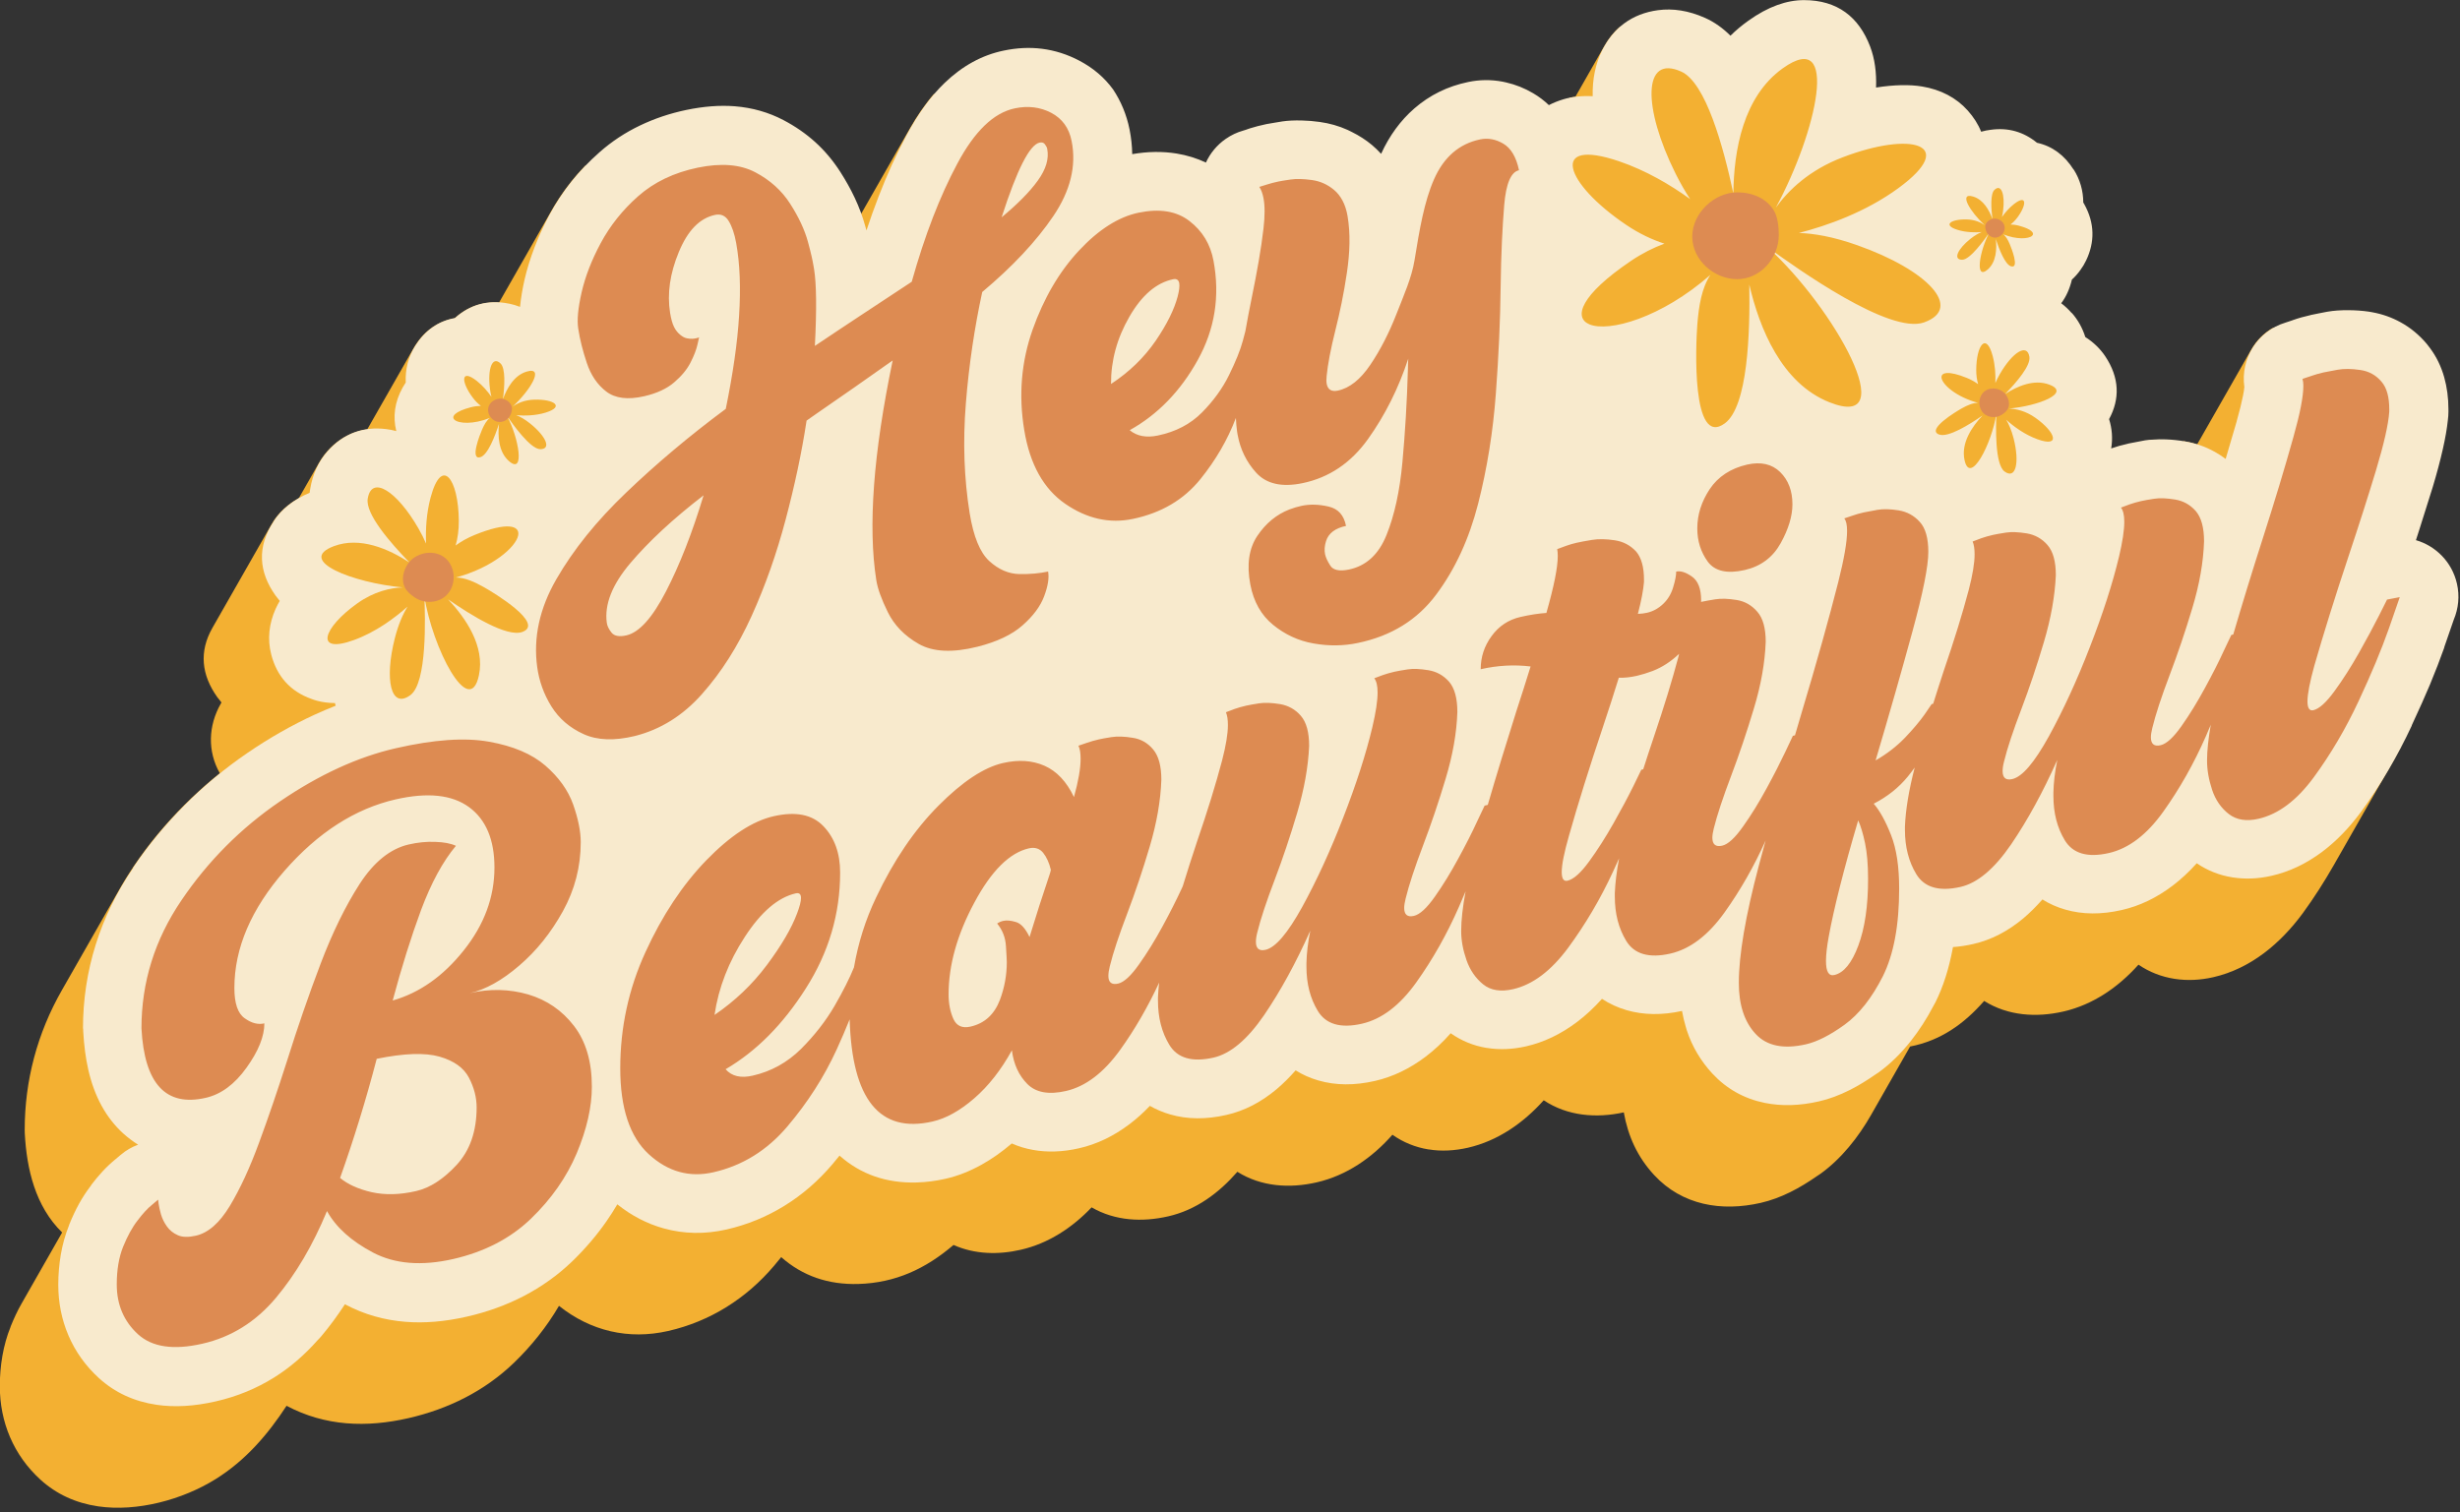 <?xml version="1.0" encoding="UTF-8"?><svg xmlns="http://www.w3.org/2000/svg" xmlns:xlink="http://www.w3.org/1999/xlink" height="246.1" preserveAspectRatio="xMidYMid meet" version="1.0" viewBox="-0.0 0.0 400.3 246.1" width="400.3" zoomAndPan="magnify"><rect x="-0.0" y="0.0" width="400.3" height="246.1" fill="#333333" stroke="none"/><g id="change1_1"><path clip-rule="evenodd" d="M255.38,15.9c0.33-0.07,0.65-0.12,0.98-0.16l4.7-8.24 c0.71-1.24,1.57-2.31,2.57-3.18c0.68,1.36,2.1,2.47,4.24,2.74l0.58,0.07l12.73,2.2c4.3,1.82,5.32-2.77,8.8-2.95l6.56,0.08l1.33,3.95 c1.23,2.01,1.58,2.56,3.48,4.02c2.04,1.56,0.96,3.58,7.45,5.15l4.71,1.17c3.1,0.52,6.36,2.22,8.92,3.98l8.32,5.58l3.22,3.18 c2.47,3.22,1.29,1.49,1.69,5.45l0.11,1.21c-1.72,0.67-2.84,2.38-2.84,4.63c0,5-0.37,8.28,2.68,12.55l2.64,3.72 c0.25,2.46,1.56,3.13,0.72,6.41c-0.51,1.97-1.15,6.08,0.13,7.97c1.7,2.51,5.21,2.43,7.73,1.34c4.64-1.99,3.72-0.83,5.6-1.52 c1.56-0.57,2.58-1.94,2.89-3.44c0.77,0.13,1.52,0.31,2.21,0.52l8.8-15.42c0.84-1.48,2.08-2.73,3.61-3.59 c0.39,0.8,1.04,1.57,2.01,2.22c2.66,1.79,10.72,2.64,13.98,3.03l7.55,1.33c-1.48,9.53-2.66,15.98-3.02,24.55l-0.13-0.04 c-1.15-0.31-6.08-1.14-7.38-0.8c-2.96,0.76-4.47,4.01-2.45,7.45l10.75,18.5c-1.32,3.76-0.74,0.7-1.69,4.72 c-0.28,1.18-2.15,5.22,1.08,7.36c-0.47,0.9-0.96,1.8-1.47,2.69l-9.41,16.49c-1.54,2.69-3.21,5.32-5.04,7.82 c-3.63,4.93-8.49,9.03-14.57,10.42c-4.21,0.96-8.56,0.42-12.17-2.04c-3.27,3.65-7.37,6.51-12.2,7.62c-4.4,1.01-9.03,0.72-12.91-1.72 c-3.27,3.74-7.08,6.46-12.05,7.42l-6.36,11.15c-2.06,3.61-4.81,7.09-8.19,9.54c-0.21,0.15-0.42,0.29-0.63,0.42 c-2.77,1.93-5.81,3.58-9.13,4.34c-6.36,1.45-12.77,0.41-17.35-4.54c-2.72-2.95-4.24-6.32-4.93-10.19 c-4.47,0.98-9.16,0.61-13.03-1.97c-3.32,3.7-7.46,6.61-12.36,7.73c-2.08,0.47-4.3,0.62-6.4,0.26l0,0.01 c-2.14-0.35-4.1-1.15-5.86-2.39c-3.28,3.72-7.43,6.63-12.32,7.75c-4.4,1.01-9.03,0.72-12.91-1.72c-3.01,3.45-6.7,6.21-11.24,7.25 c-4.24,0.97-8.67,0.75-12.48-1.46c-3.15,3.31-7.02,5.87-11.52,6.9c-3.65,0.84-7.49,0.76-10.95-0.78c-4.54,3.88-9.45,6.17-15.47,6.35 c-4.92,0.14-9.11-1.31-12.57-4.37c-0.38,0.48-0.77,0.95-1.17,1.42c-4.51,5.32-10.39,9.04-17.21,10.6 c-6.44,1.47-12.64,0.02-17.78-4.09c-1.99,3.41-4.5,6.54-7.34,9.28c-4.79,4.61-10.7,7.52-17.15,9c-6.84,1.56-13.55,1.33-19.84-2.01 c-3.08,4.72-6.7,8.91-11.54,11.93c-5.36,3.35-12.78,5.36-19.1,4.44c-3.68-0.54-6.82-1.99-9.42-4.36c-4.35-3.97-6.6-9.34-6.6-15.21 c0-3.25,0.53-6.65,1.76-9.67l-0.01-0.01c0.52-1.28,1.1-2.56,1.79-3.76l6.6-11.57c-4.36-4.27-5.77-10.29-6.08-16.18l-0.01-0.49H4.02 c0-8.08,2.05-15.77,6.05-22.77l9.41-16.49c4.07-7.15,9.87-13.66,16.29-18.82c-2.03-3.58-1.88-7.75,0.15-11.31l0.12-0.21 c-0.24-0.28-0.47-0.57-0.68-0.86c-2.57-3.61-3.01-7.41-0.78-11.31l9.41-16.49c0.17-0.29,0.35-0.58,0.52-0.87 c0.97-1.46,2.33-2.72,4.12-3.73l3.26-5.71c1.66-2.9,4.52-5.04,7.87-5.48l7.51-13.16c1.47-2.58,3.74-4.39,6.69-4.91 c2.06-1.85,4.49-2.75,7.24-2.56l8.55-14.98c1.54-2.69,3.39-5.16,5.56-7.38c0.53,3.69,5.83,5.8,8.32,1.96l8.91-5.4 c0.64-0.18,6.73-0.05,7.69,0.54l6.37,4.75c2.48,2.03,3.33,1,5.53,3.42c2.08,2.29,5.14,1.73,6.78-0.09c0.44,0.92,0.83,1.85,1.17,2.81 c2.66-4.66,5.32-9.32,7.98-13.98c1.15-2.01,2.46-3.94,3.96-5.67c0.73,2.17,2.86,3.79,5.74,2.74l12.52-4.03l4.57,2.42 c0.5,1.37,1.64,2.34,2.58,4.71l4.37,7.65c1.14,1.14,3.24,1.51,5.4,1.61c-0.52,3.23,2.35,5.39,5.56,5.03 c6.44-0.73,8.29-2.01,13.21-5.73l9.6-5.67c1.77,1.7,2.85,2.24,4.3,4.39c2.63,3.89,6.91,4.4,9.98,0.76l8.62-10.61l7.18,2.37 c1.98,0.59,5.34,1.96,7.94,0.2C255.4,19.78,255.97,17.68,255.38,15.9L255.38,15.9z" fill="#F3B032" fill-rule="evenodd"/></g><g id="change2_1"><path clip-rule="evenodd" d="M183.81,21.09c0.26,1.33,0.41,2.66,0.43,4 c2.53-0.44,4.94-0.47,7.22-0.1c1.7,0.28,3.29,0.77,4.77,1.47c0.69-1.5,1.77-2.84,3.22-3.85c0.89-0.62,1.85-1.07,2.84-1.35 c2.23-0.68-0.74,0.21,1.06-0.35l0.05-0.02c0.31-0.1,0.72-0.22,1.26-0.36c0.42-0.11,0.89-0.22,1.42-0.33 c0.25-0.05,0.7-0.13,1.28-0.22l1.33-0.22c0.9-0.13,1.95-0.18,3.12-0.15c0.98,0.02,1.96,0.1,2.94,0.24c1.59,0.22,3.11,0.65,4.55,1.3 c0.24,0.11,0.47,0.22,0.69,0.34c1.21,0.6,2.3,1.31,3.26,2.11c0.52,0.44,1.02,0.92,1.49,1.44c1.36-2.97,3.16-5.43,5.41-7.39 c2.5-2.17,5.42-3.61,8.76-4.3c1.85-0.39,3.71-0.41,5.58-0.06c0.2,0.04,0.4,0.08,0.6,0.13c1.53,0.35,2.99,0.93,4.38,1.75 c0.94,0.55,1.8,1.2,2.57,1.94c0.73-0.38,1.53-0.7,2.4-0.96c1.35-0.4,2.93-0.58,4.73-0.49c-0.06-2.76,0.45-5.28,1.53-7.44 c1.85-3.7,4.86-5.98,9.08-6.56c2.43-0.33,5.01,0.06,7.69,1.26c1.52,0.68,2.89,1.67,4.12,2.89c0.88-0.87,1.85-1.68,2.9-2.43 c3.23-2.32,6.26-3.36,9.06-3.36c5.43,0,8.93,2.73,10.77,7.56c0.75,1.97,1.05,4.23,0.96,6.67c2.9-0.46,5.48-0.51,7.5-0.17 c3.01,0.5,5.54,1.81,7.42,3.91c0.96,1.08,1.7,2.23,2.18,3.45c0.26-0.07,0.52-0.14,0.78-0.19c0.25-0.05,0.5-0.09,0.75-0.12 c2.88-0.41,5.4,0.34,7.56,2.11c2.51,0.55,4.49,2.05,5.95,4.36l0.02-0.01c1.04,1.64,1.55,3.46,1.56,5.37l0.16,0.27 c1.71,3.07,1.74,6.19,0.29,9.19c-0.26,0.54-0.56,1.04-0.9,1.5c-0.42,0.59-0.88,1.12-1.4,1.59c-0.35,1.47-0.92,2.77-1.74,3.85 c0.6,0.45,1.18,0.99,1.72,1.61l0.02-0.02c0.97,1.11,1.71,2.41,2.18,3.91c1.35,0.86,2.42,1.91,3.23,3.11 c2.35,3.52,2.42,6.96,0.64,10.25c0.49,1.56,0.61,3.17,0.34,4.77l0.2-0.06c0.42-0.14,0.79-0.26,1.1-0.35 c0.32-0.09,0.81-0.21,1.44-0.36l0-0.01c0.16-0.04,0.62-0.12,1.35-0.26c1.41-0.25,0.98-0.21,1.45-0.28c0.42-0.07,0.84-0.1,1.26-0.11 c0.7-0.06,1.41-0.07,2.13-0.04c1.04,0.04,2.05,0.15,3.05,0.32c1.75,0.29,3.39,0.87,4.92,1.73c0.6,0.34,1.18,0.71,1.73,1.13 c0.82-2.74,1.42-4.78,1.8-6.13l0.01-0.03l-0.01,0c0.47-1.65,0.81-3.04,1.03-4.17c0.12-0.6,0.19-1.06,0.21-1.38 c-0.65-4.59,2.12-9.1,6.7-10.48l1.12-0.37l0-0.01c0.58-0.2,1.07-0.36,1.48-0.47c0.33-0.09,0.83-0.22,1.48-0.37l0-0.01 c0.32-0.07,0.77-0.16,1.33-0.27c1.52-0.29,1.2-0.24,1.46-0.28c0.97-0.17,2.11-0.25,3.4-0.24c1.18,0.01,2.28,0.09,3.29,0.24 c0.18,0.03,0.35,0.06,0.52,0.09c1.67,0.3,3.21,0.85,4.63,1.63c1.64,0.9,3.06,2.08,4.28,3.53c0.18,0.21,0.34,0.43,0.5,0.65 c1.06,1.41,1.83,3,2.33,4.76c0.46,1.64,0.69,3.38,0.69,5.21V67c0,0.48-0.04,0.96-0.1,1.42c-0.14,1.32-0.4,2.86-0.8,4.62 c-0.44,1.97-1,4.05-1.66,6.25c-0.34,1.12-1.08,3.45-2.16,6.86l-0.57,1.77c3.23,0.94,5.87,3.56,6.67,7.07 c0.47,2.04,0.24,4.07-0.51,5.86l-1.57,4.54l0.02,0.01c-0.66,1.87-1.44,3.88-2.33,6.03c-0.75,1.79-1.74,4.01-2.97,6.65l0.02,0.01 c-1.14,2.45-2.42,4.88-3.84,7.3c-1.43,2.43-2.91,4.68-4.42,6.74c-1.93,2.62-4.03,4.79-6.31,6.5c-2.6,1.95-5.35,3.26-8.26,3.92 c-2.18,0.5-4.3,0.58-6.34,0.26c-2.15-0.34-4.09-1.11-5.83-2.3c-1.24,1.39-2.56,2.61-3.94,3.66c-2.6,1.97-5.35,3.29-8.26,3.95 c-3.32,0.76-6.39,0.74-9.19-0.07c-1.36-0.39-2.6-0.94-3.72-1.65c-1.01,1.15-2.04,2.17-3.09,3.06c-2.54,2.13-5.26,3.53-8.15,4.19 c-1.13,0.26-2.24,0.43-3.32,0.5l-0.03,0.18c-0.62,3.33-1.55,6.26-2.81,8.79c-0.11,0.21-0.22,0.42-0.34,0.62 c-1.08,2.07-2.3,3.95-3.65,5.67c-1.63,2.06-3.36,3.76-5.22,5.11c-0.21,0.15-0.42,0.29-0.63,0.42c-1.41,0.98-2.75,1.79-4.03,2.44 c-1.74,0.88-3.44,1.52-5.1,1.89c-3.16,0.72-6.1,0.8-8.84,0.24c-3.36-0.69-6.2-2.29-8.51-4.78c-1.89-2.05-3.28-4.39-4.15-7.03 c-0.06-0.19-0.12-0.39-0.17-0.58c-0.25-0.83-0.45-1.69-0.61-2.57c-3.24,0.71-6.24,0.67-8.99-0.12c-1.48-0.43-2.83-1.05-4.03-1.85 c-1.31,1.46-2.68,2.73-4.12,3.81c-2.6,1.95-5.34,3.26-8.23,3.92c-2.21,0.5-4.33,0.59-6.37,0.26l-0.04-0.01l0,0.01 c-2.14-0.35-4.1-1.15-5.86-2.39c-1.28,1.45-2.63,2.71-4.06,3.8c-2.6,1.97-5.35,3.29-8.26,3.96c-3.32,0.76-6.39,0.74-9.19-0.07 c-1.36-0.39-2.6-0.94-3.72-1.65c-1.01,1.15-2.04,2.17-3.09,3.06c-2.54,2.13-5.25,3.53-8.15,4.19c-3.32,0.76-6.39,0.74-9.19-0.08 c-1.18-0.34-2.28-0.81-3.29-1.39c-1.05,1.1-2.14,2.09-3.28,2.95c-2.59,1.97-5.34,3.29-8.24,3.95c-2.65,0.61-5.15,0.69-7.49,0.27 c-1.23-0.22-2.38-0.57-3.46-1.05c-1.61,1.37-3.24,2.52-4.89,3.44c-1.95,1.09-3.9,1.85-5.86,2.3c-1.57,0.36-3.14,0.56-4.71,0.61 c-4.92,0.14-9.11-1.31-12.57-4.37c-0.38,0.48-0.77,0.95-1.17,1.42c-2.29,2.69-4.87,4.94-7.77,6.73c-2.93,1.81-6.07,3.1-9.44,3.87 c-3.52,0.8-6.93,0.74-10.24-0.18c-2.7-0.75-5.21-2.05-7.54-3.91c-0.55,0.94-1.15,1.87-1.78,2.78c-1.62,2.32-3.48,4.49-5.56,6.5 c-2.33,2.24-4.97,4.13-7.91,5.66c-2.82,1.46-5.9,2.58-9.24,3.34c-3.55,0.81-6.89,1.09-9.99,0.84c-3.47-0.28-6.69-1.2-9.64-2.75 l-0.2-0.11c-1.22,1.87-2.49,3.59-3.82,5.17c-0.19,0.23-0.39,0.45-0.6,0.65c-2.17,2.46-4.54,4.5-7.12,6.11 c-2.88,1.8-6.03,3.09-9.43,3.87c-3.52,0.81-6.74,1-9.66,0.57c-3.68-0.54-6.82-1.99-9.42-4.36c-2.17-1.99-3.82-4.3-4.95-6.94 c-1.1-2.58-1.65-5.34-1.65-8.27c0-1.62,0.14-3.25,0.41-4.87c0.28-1.64,0.72-3.23,1.34-4.77l0.01-0.03l-0.01-0.01 c0.51-1.27,1.05-2.42,1.61-3.44c0.57-1.04,1.24-2.06,2-3.05l-0.02-0.01c0.6-0.8,1.22-1.53,1.83-2.2c0.71-0.77,1.43-1.44,2.14-2.02 l0.84-0.71c0.87-0.74,1.83-1.29,2.84-1.66c-0.83-0.52-1.63-1.12-2.39-1.8c-2.81-2.55-4.72-6.02-5.72-10.42 c-0.42-1.85-0.69-3.91-0.82-6.19l-0.01-0.49h-0.03c0-4.69,0.69-9.25,2.08-13.69c1.35-4.31,3.38-8.48,6.1-12.48l-0.03-0.02 c2.47-3.66,5.28-7.06,8.42-10.21c3.13-3.14,6.53-5.96,10.2-8.47c3.58-2.45,7.22-4.51,10.9-6.21c1.16-0.53,2.31-1.02,3.45-1.47 l-0.12-0.43c-1.06-0.01-2.04-0.14-2.92-0.38c-0.3-0.08-0.58-0.17-0.86-0.28c-3.51-1.23-5.68-3.73-6.59-7.26 c-0.64-2.47-0.37-4.99,0.72-7.43c0.19-0.41,0.41-0.84,0.67-1.28c-0.24-0.28-0.47-0.57-0.68-0.86c-2.76-3.87-3.06-7.96-0.27-12.14 l0.02-0.03l-0.02-0.01c1.26-1.89,3.16-3.44,5.81-4.56c0.02-0.2,0.05-0.41,0.09-0.61c0.41-2.47,1.38-4.51,2.81-6.13 c2.59-2.94,5.85-4.09,9.59-3.62c0.54,0.07,1.08,0.17,1.61,0.32c-0.58-2.35-0.27-4.76,1.06-7.13c0.15-0.27,0.31-0.53,0.48-0.78 c-0.1-2.14,0.41-4.17,1.56-5.99c1.56-2.46,3.71-4.02,6.44-4.5c2.44-2.19,5.37-3.04,8.77-2.35l0.04,0.01l0-0.01 c0.61,0.13,1.21,0.3,1.79,0.53c0.14-1.44,0.39-2.95,0.75-4.5c0.39-1.68,0.93-3.43,1.63-5.25c0.68-1.76,1.48-3.5,2.39-5.2 c1.03-1.91,2.22-3.72,3.59-5.44c1.32-1.66,2.85-3.26,4.61-4.81c1.95-1.72,4.14-3.17,6.57-4.33c2.34-1.12,4.84-1.96,7.51-2.52 c2.83-0.59,5.46-0.79,7.89-0.6c2.86,0.23,5.49,0.98,7.9,2.24c1.93,1.01,3.66,2.21,5.18,3.58c1.54,1.39,2.91,3.02,4.1,4.87 c0.9,1.41,1.69,2.82,2.35,4.23c0.71,1.51,1.28,3.05,1.71,4.61l0.19,0.68c0.63-1.9,1.29-3.76,1.99-5.56 c1.37-3.55,2.87-6.84,4.49-9.86c1.9-3.55,3.97-6.41,6.24-8.59c2.88-2.77,6.08-4.53,9.61-5.26c2.15-0.45,4.22-0.55,6.21-0.3 c2.08,0.26,4.12,0.9,6.08,1.93c2.27,1.19,4.1,2.75,5.52,4.7C182.39,16.46,183.32,18.64,183.81,21.09L183.81,21.09z" fill="#F8EACD" fill-rule="evenodd"/></g><g id="change1_2"><path clip-rule="evenodd" d="M313.11,52.47c-5.58,2.03-20.67-8.75-25.51-12.26 c10.91,9.9,22.1,30.04,10.1,25.27c-7.82-3.1-11.41-12.09-13.05-19.17c0.14,7.93-0.25,19.81-3.96,22.58 c-5.5,4.1-4.74-12.87-4.5-16.01c0.24-3.14,0.74-6.06,2.14-8.15c-8.03,7.04-16.56,9.38-19.7,8.06c-2.61-1.1-1.49-4.74,6.76-10.32 c1.86-1.26,3.7-2.17,5.45-2.81c-2-0.65-4.12-1.63-6.28-3.1c-9.91-6.7-12.61-14.21-1.1-10.31c4.38,1.49,8.35,3.83,11.57,6.16 c-0.79-1.19-1.58-2.57-2.38-4.16c-5.37-10.8-5.34-19.42,0.92-16.6c3.99,1.79,6.85,12.16,8.49,19.85c0.07-7.06,1.61-15.77,8.02-20.37 c9.35-6.71,5.61,10.24-1.11,22.67c2.04-2.83,5.43-6.12,10.89-8.2c11.17-4.27,18.87-2.18,9.07,5.01c-5.33,3.91-11.6,6.12-16.21,7.31 c2.42,0.08,5.55,0.59,9.49,1.99C313.58,43.92,319.56,50.13,313.11,52.47z M333.46,62.6c-2.48-0.93-5.21,0.26-7.2,1.55 c1.85-1.89,4.21-4.63,3.97-6.08c-0.38-2.28-2.8-0.68-4.82,2.84c-0.3,0.52-0.53,1-0.72,1.44c0.05-1.34-0.03-2.88-0.43-4.39 c-1.05-3.95-2.65-1.79-2.68,2.23c-0.01,0.88,0.11,1.66,0.31,2.34h0c-0.51-0.37-1.1-0.71-1.8-1c-3.1-1.27-4.33-0.9-4.15,0.03 c0.22,1.12,2.46,3.07,5.93,4.01c-0.84,0-1.76,0.4-2.68,0.92c-0.92,0.52-5.81,3.47-3.64,4.24c1.47,0.52,4.86-1.58,7.05-3.1 c-1.68,1.78-3.52,4.46-2.93,7.23c0.9,4.25,4.45-2.64,5.19-7.54c-0.08,2.01-0.28,8.24,1.32,9.42c1.86,1.37,2.48-1.46,1.48-5.39 c-0.35-1.36-0.79-2.34-1.21-3.03c1.19,1.07,2.98,2.41,5.07,3.17c3.84,1.4,2.99-1.14-0.29-3.47c-1.6-1.14-3.15-1.47-4.32-1.52 C331.65,66.08,337.09,63.96,333.46,62.6z M78.76,95.58C77.18,94.69,75.62,94,74.17,94c5.94-1.6,9.78-4.94,10.15-6.86 c0.31-1.6-1.79-2.23-7.1-0.06c-1.2,0.49-2.22,1.08-3.08,1.71c0.33-1.16,0.53-2.5,0.52-4c-0.05-6.89-2.78-10.58-4.59-3.82 c-0.69,2.58-0.83,5.22-0.74,7.51c-0.32-0.76-0.73-1.58-1.24-2.47c-3.46-6.02-7.6-8.76-8.25-4.86c-0.42,2.48,3.64,7.16,6.8,10.41 c-3.4-2.22-8.07-4.26-12.32-2.66c-6.2,2.34,3.11,5.96,11.22,6.71c-2.01,0.08-4.67,0.65-7.4,2.6c-5.61,3.99-7.07,8.35-0.5,5.95 c3.58-1.31,6.63-3.61,8.68-5.43c-0.73,1.18-1.49,2.85-2.08,5.18c-1.71,6.73-0.64,11.58,2.54,9.23c2.75-2.03,2.41-12.7,2.27-16.13 c1.26,8.39,7.34,20.18,8.88,12.91c1.01-4.74-2.15-9.33-5.02-12.37c3.75,2.6,9.57,6.21,12.08,5.31 C88.71,101.52,80.34,96.47,78.76,95.58z M318.57,37.42c1.4,0.43,2.86,0.43,3.91,0.35c-0.5,0.19-1.11,0.53-1.84,1.1 c-2.08,1.66-2.88,3.39-1.36,3.41c1.31,0.02,3.67-3.33,4.43-4.41c-1.56,2.86-2.43,7.87-0.27,6c1.41-1.21,1.5-3.35,1.33-4.95 c0.55,1.66,1.49,4.11,2.46,4.42c1.45,0.46,0.05-3.03-0.22-3.66c-0.28-0.64-0.59-1.21-1.04-1.54c2.19,0.88,4.13,0.75,4.69,0.25 c0.47-0.42-0.03-1.1-2.16-1.66c-0.48-0.13-0.93-0.18-1.34-0.19h0c0.37-0.28,0.74-0.64,1.09-1.1c1.58-2.12,1.6-3.88-0.52-2.23 c-0.81,0.63-1.46,1.4-1.97,2.12c0.08-0.31,0.14-0.65,0.19-1.04c0.34-2.64-0.3-4.44-1.4-3.39c-0.7,0.66-0.55,3.03-0.33,4.76 c-0.53-1.47-1.48-3.17-3.15-3.67c-2.44-0.72-0.43,2.54,1.88,4.65c-0.63-0.44-1.58-0.88-2.87-0.92 C317.46,35.64,316.01,36.64,318.57,37.42z M86.92,65.05c-1.58,0.05-2.74,0.59-3.51,1.13c2.83-2.58,5.29-6.58,2.3-5.7 c-2.05,0.61-3.22,2.7-3.87,4.5c0.27-2.11,0.46-5.02-0.4-5.83c-1.35-1.28-2.13,0.92-1.71,4.16c0.06,0.48,0.14,0.9,0.24,1.28 c-0.62-0.88-1.42-1.84-2.41-2.61c-2.6-2.02-2.57,0.14-0.64,2.73c0.42,0.57,0.88,1.01,1.33,1.35l0,0c-0.5,0.01-1.05,0.08-1.64,0.23 c-2.61,0.69-3.22,1.52-2.65,2.04c0.69,0.62,3.07,0.78,5.76-0.31c-0.54,0.41-0.93,1.11-1.27,1.89c-0.34,0.78-2.05,5.05-0.27,4.5 c1.2-0.38,2.35-3.38,3.02-5.42c-0.21,1.96-0.09,4.58,1.63,6.07c2.64,2.29,1.58-3.86-0.33-7.36c0.92,1.33,3.82,5.43,5.43,5.41 c1.86-0.02,0.88-2.14-1.67-4.18c-0.88-0.71-1.64-1.12-2.25-1.35c1.29,0.1,3.09,0.1,4.8-0.43C91.94,66.17,90.15,64.95,86.92,65.05z" fill="#F3B032" fill-rule="evenodd"/></g><g id="change3_1"><path clip-rule="evenodd" d="M166.67,70.01c0.92,5.61,3.18,9.59,6.68,12 c3.52,2.42,7.2,3.25,11,2.45c4.6-0.96,8.27-3.11,10.99-6.48c2.49-3.09,4.42-6.4,5.77-9.95c0.03,0.79,0.1,1.54,0.2,2.26 c0.02,0.16,0.05,0.31,0.08,0.47c0.43,2.37,1.43,4.42,2.99,6.15c1.68,1.87,4.22,2.43,7.58,1.73c4.31-0.9,7.86-3.28,10.65-7.18 c2.77-3.88,4.96-8.25,6.55-13.09c-0.04,0.6-0.05,1.19-0.06,1.75c-0.15,5.36-0.46,10.37-0.89,15.08c-0.43,4.72-1.3,8.67-2.58,11.85 c-1.27,3.19-3.33,5.07-6.13,5.65c-1.53,0.32-2.55,0.11-3.03-0.64c-0.48-0.74-0.75-1.37-0.85-1.85c-0.14-0.67-0.08-1.38,0.16-2.14 c0.4-1.27,1.48-2.1,3.25-2.47c-0.35-1.76-1.28-2.79-2.84-3.15c-1.54-0.36-3.02-0.41-4.38-0.12c-0.65,0.14-1.32,0.33-1.99,0.59 c-2.11,0.82-3.85,2.26-5.22,4.3c-1.37,2.05-1.76,4.69-1.14,7.93c0.54,2.81,1.78,4.99,3.7,6.55c1.92,1.57,4.11,2.6,6.57,3.03 c2.51,0.45,4.92,0.41,7.24-0.08c5.44-1.13,9.68-3.77,12.74-7.88c3.08-4.12,5.35-9.06,6.82-14.79c1.47-5.76,2.42-11.71,2.88-17.9 c0.46-6.18,0.72-11.96,0.78-17.37c0.07-5.37,0.29-9.83,0.58-13.32c0.29-3.51,1.11-5.41,2.41-5.68c-0.45-2.16-1.32-3.6-2.56-4.33 c-1.23-0.72-2.49-0.96-3.77-0.69h0c-3.42,0.72-5.92,2.89-7.51,6.52c-1.59,3.63-2.33,8.05-3.17,13.19c-0.45,2.78-1.73,5.64-2.94,8.73 c-1.21,3.1-2.63,5.86-4.24,8.24c-1.61,2.39-3.38,3.81-5.31,4.21c-1.01,0.21-1.61-0.17-1.79-1.08c-0.07-0.36-0.07-0.82-0.01-1.34 c0.19-1.87,0.65-4.35,1.42-7.41c0.74-2.92,1.38-6.03,1.87-9.34c0.49-3.28,0.6-6.4,0.1-9.3c-0.33-1.92-1.13-3.31-2.19-4.2 c-1.05-0.88-2.27-1.43-3.63-1.61c-1.37-0.19-2.52-0.22-3.43-0.08c-0.9,0.13-1.59,0.24-2.01,0.33c-0.65,0.13-1.24,0.3-1.77,0.46 c-0.45,0.14-0.88,0.28-1.32,0.41c0.3,0.44,0.52,1.03,0.67,1.78c0.25,1.26,0.25,2.92,0.01,5c-0.38,3.31-1.05,7.06-1.92,11.31 c-0.38,1.82-0.71,3.62-1.03,5.41c-0.14,0.52-0.27,1.04-0.41,1.55c-0.43,1.6-1.2,3.45-2.25,5.59c-1.05,2.14-2.52,4.18-4.39,6.07 c-1.88,1.9-4.27,3.15-7.2,3.76c-1.87,0.39-3.41,0.1-4.57-0.87c4.57-2.55,8.24-6.33,11.05-11.38c2.81-5.04,3.66-10.43,2.59-16.19 c-0.5-2.7-1.81-4.85-3.91-6.47c-2.1-1.63-4.86-2.07-8.29-1.36c-3.25,0.68-6.49,2.73-9.69,6.16c-3.23,3.46-5.73,7.76-7.55,12.88 C166.2,58.85,165.72,64.29,166.67,70.01z M183.78,51.55c2-3.48,4.38-5.53,7.12-6.1c0.56-0.12,0.89,0.11,0.99,0.65 c0.08,0.48-0.01,1.21-0.25,2.14c-0.55,2.1-1.74,4.53-3.59,7.24c-1.88,2.73-4.28,5.06-7.26,7.02 C180.77,58.68,181.77,55.03,183.78,51.55z M114.23,112.97c3.13-3.52,5.82-7.74,8.08-12.72c2.23-4.92,4.07-10.16,5.53-15.67 c1.46-5.51,2.62-10.89,3.41-16.12c0.48-0.34,0.99-0.7,1.5-1.05c4.18-2.88,8.34-5.78,12.51-8.74c-1.57,7.57-2.59,14.34-3.03,20.31 c-0.44,5.96-0.32,11.11,0.36,15.42c0.21,1.38,0.84,3.13,1.88,5.24c1.04,2.11,2.7,3.84,5.03,5.17c2.32,1.32,5.53,1.46,9.54,0.46 c3.19-0.8,5.64-1.97,7.35-3.48c1.72-1.52,2.9-3.09,3.51-4.72c0.62-1.65,0.84-2.98,0.65-4.04c-1.36,0.29-2.95,0.44-4.68,0.41 c-1.75-0.04-3.38-0.74-4.89-2.12c-1.51-1.38-2.57-3.98-3.19-7.77c-0.91-5.63-1.13-11.63-0.62-17.94c0.51-6.32,1.42-12.34,2.66-18.08 c4.92-4.13,8.79-8.25,11.57-12.36c2.78-4.11,3.78-8.19,2.98-12.21l0,0c-0.42-2.14-1.53-3.65-3.32-4.6 c-1.78-0.93-3.77-1.18-5.91-0.73c-3.46,0.72-6.55,3.72-9.36,8.98c-2.84,5.3-5.32,11.72-7.43,19.25c-2.66,1.76-5.41,3.57-8.28,5.46 c-2.44,1.6-4.92,3.27-7.48,4.98c0.31-6.01,0.25-10.16-0.13-12.48c-0.03-0.16-0.06-0.34-0.09-0.52c-0.14-0.88-0.43-2.19-0.91-3.94 c-0.55-2.02-1.54-4.09-2.9-6.21c-1.36-2.13-3.27-3.85-5.67-5.11c-2.45-1.29-5.57-1.54-9.37-0.75c-3.88,0.81-7.1,2.36-9.68,4.64 c-2.57,2.27-4.58,4.82-6.09,7.62c-1.51,2.81-2.53,5.48-3.12,8.05c-0.59,2.57-0.76,4.53-0.55,5.87c0.27,1.8,0.75,3.67,1.4,5.61 c0.66,1.96,1.68,3.5,3.14,4.63c1.45,1.13,3.53,1.4,6.21,0.78c2.05-0.47,3.67-1.23,4.86-2.25c1.2-1.03,2.09-2.1,2.67-3.24 c0.57-1.12,0.94-2.09,1.12-2.9c0.09-0.4,0.19-0.8,0.27-1.2c-0.08,0.04-0.15,0.06-0.21,0.09c-0.09,0.02-0.19,0.05-0.29,0.07 c-0.15,0.03-0.34,0.07-0.53,0.08c-0.28,0.02-0.61,0-0.98-0.08c-0.38-0.08-0.73-0.29-1.08-0.58c-0.35-0.29-0.71-0.7-0.99-1.27 c-0.28-0.56-0.48-1.32-0.64-2.28c-0.5-3.12-0.03-6.42,1.42-9.91c1.44-3.48,3.37-5.51,5.92-6.05c0.92-0.19,1.66,0.13,2.18,0.98 c0.53,0.85,0.96,2.07,1.24,3.64c0.6,3.34,0.75,7.26,0.47,11.73c-0.27,4.5-1.01,9.56-2.17,15.23c-5.96,4.42-11.33,8.96-16.16,13.58 c-4.87,4.65-8.64,9.34-11.4,14.13c-2.74,4.75-3.79,9.53-3.12,14.35c0.31,2.23,1.06,4.36,2.3,6.36c1.26,2.02,3.01,3.5,5.25,4.52 c2.22,1.01,5,1.11,8.32,0.31C107.47,118.75,111.12,116.48,114.23,112.97z M169.17,23.21L169.17,23.21c0.39-0.08,0.66,0.01,0.85,0.26 c0.21,0.27,0.35,0.53,0.39,0.78c0.3,1.58-0.19,3.29-1.54,5.15c-1.34,1.86-3.32,3.84-5.88,5.97 C165.49,27.59,167.55,23.55,169.17,23.21z M99.52,102.98c-0.45-0.56-0.71-1.09-0.78-1.61c-0.41-2.99,0.89-6.24,3.84-9.72 c2.97-3.5,6.91-7.18,11.91-11.03c-1.86,6.18-3.92,11.39-6.12,15.65c-2.22,4.29-4.34,6.65-6.41,7.14h0 C100.81,103.68,99.98,103.54,99.52,102.98z M289.67,76.83c1.34,1.32,2,3.07,2,5.25c0,1.9-0.63,4.02-1.91,6.33 c-1.28,2.31-3.23,3.77-5.85,4.37c-2.85,0.65-4.85,0.2-6.01-1.35c-1.14-1.57-1.71-3.38-1.71-5.42c0-2.24,0.68-4.37,2.03-6.41 c1.36-2.02,3.39-3.36,6.08-3.98C286.54,75.12,288.33,75.53,289.67,76.83z M388.43,97.59L388.43,97.59l-1.31,2.61 c-0.88,1.74-1.96,3.75-3.25,6.04c-1.29,2.28-2.62,4.37-3.97,6.22c-1.36,1.87-2.51,2.92-3.47,3.14c-0.63,0.14-0.95-0.35-0.95-1.44 c0-1.2,0.38-3.15,1.12-5.82c1.48-5.15,3.33-11.09,5.56-17.79c1.68-5.04,3.17-9.7,4.47-13.99c1.29-4.3,2.02-7.48,2.16-9.55v-0.41 c0-2-0.42-3.5-1.26-4.47c-0.89-1.06-2.05-1.71-3.47-1.91c-1.42-0.21-2.63-0.22-3.65-0.04c-1.03,0.18-1.8,0.33-2.31,0.44 c-0.72,0.17-1.37,0.35-1.94,0.55l-1.49,0.5c0.09,0.3,0.14,0.69,0.14,1.12c0,1.75-0.54,4.53-1.62,8.35 c-1.36,4.87-3.05,10.48-5.1,16.87c-1.67,5.2-3.23,10.29-4.69,15.27l-0.31,0.07v0l-1.23,2.59c-0.8,1.76-1.83,3.78-3.07,6.05 c-1.23,2.27-2.5,4.34-3.8,6.18c-1.31,1.86-2.45,2.91-3.42,3.13c-1.05,0.24-1.57-0.21-1.57-1.3c0-0.39,0.08-0.91,0.23-1.51 c0.54-2.2,1.48-5.07,2.83-8.63c1.29-3.4,2.53-7.04,3.68-10.88c1.16-3.84,1.8-7.47,1.91-10.87c0-2.24-0.45-3.87-1.34-4.92 c-0.91-1.03-2.03-1.66-3.37-1.88c-1.34-0.22-2.46-0.28-3.4-0.13c-0.92,0.14-1.63,0.27-2.13,0.38c-0.69,0.16-1.32,0.34-1.89,0.54 l-1.39,0.52c0.35,0.45,0.54,1.21,0.54,2.29c0,1.4-0.29,3.3-0.86,5.71c-1.05,4.38-2.63,9.29-4.74,14.7 c-2.09,5.41-4.33,10.26-6.67,14.53c-2.36,4.27-4.33,6.59-5.96,6.96c-1.05,0.24-1.57-0.21-1.57-1.3c0-0.39,0.06-0.9,0.22-1.51 c0.54-2.2,1.49-5.07,2.85-8.63c1.29-3.4,2.51-7.03,3.65-10.87c1.14-3.84,1.79-7.47,1.94-10.88c0-2.24-0.45-3.87-1.36-4.91 c-0.89-1.03-2.02-1.66-3.36-1.89c-1.34-0.22-2.48-0.27-3.4-0.13c-0.94,0.15-1.65,0.27-2.13,0.38c-0.69,0.16-1.33,0.34-1.89,0.54 l-1.4,0.53c0.22,0.52,0.32,1.21,0.32,2.08c0,1.44-0.32,3.36-0.95,5.79c-1.02,3.85-2.37,8.23-4.07,13.18 c-0.6,1.81-1.16,3.58-1.72,5.36l-0.25,0.06l-1.13,1.66c-0.79,1.12-1.85,2.38-3.2,3.8c-1.36,1.41-2.96,2.65-4.79,3.7 c2.26-7.61,4.25-14.59,5.98-20.93c1.74-6.36,2.6-10.69,2.6-13c0-2.24-0.46-3.89-1.4-4.9c-0.92-1.02-2.08-1.65-3.43-1.87 c-1.34-0.22-2.51-0.25-3.47-0.08c-0.97,0.17-1.71,0.31-2.22,0.42c-0.66,0.15-1.25,0.32-1.76,0.5l-1.4,0.47 c0.31,0.36,0.46,1.04,0.46,2.05c0,1.76-0.49,4.57-1.45,8.37c-1.51,5.93-3.48,12.98-5.92,21.12c-0.38,1.26-0.74,2.51-1.11,3.77 l-0.34,0.08l0,0l-1.22,2.59c-0.82,1.73-1.83,3.72-3.07,5.99c-1.23,2.27-2.51,4.34-3.82,6.18c-1.31,1.86-2.45,2.91-3.4,3.12 c-1.05,0.24-1.59-0.2-1.59-1.3c0-0.39,0.08-0.91,0.23-1.51c0.54-2.16,1.49-5.04,2.85-8.63c1.29-3.4,2.51-7.03,3.67-10.88 c1.17-3.85,1.8-7.47,1.93-10.87c0-2.21-0.45-3.84-1.36-4.88c-0.91-1.06-2.02-1.7-3.36-1.92c-1.34-0.22-2.51-0.27-3.5-0.11 c-0.97,0.16-1.74,0.3-2.3,0.42c0-0.08,0.01-0.16,0.01-0.24c0-1.92-0.51-3.21-1.52-3.9c-1-0.7-1.85-0.95-2.54-0.79 c0,0.6-0.15,1.44-0.48,2.51c-0.31,1.08-0.85,1.99-1.62,2.73c-0.77,0.74-1.65,1.23-2.65,1.46c-0.45,0.1-0.94,0.16-1.48,0.18 c0.57-2.2,0.89-3.94,0.99-5.19v-0.41c0-2-0.42-3.52-1.26-4.53c-0.94-1.02-2.1-1.64-3.5-1.85c-1.4-0.21-2.63-0.24-3.7-0.06 c-1.08,0.18-1.91,0.33-2.51,0.47c-0.6,0.14-1.16,0.3-1.66,0.48l-1.49,0.55c0.06,0.31,0.09,0.7,0.09,1.13c0,1.85-0.62,4.94-1.85,9.26 c-1.23,0.08-2.63,0.29-4.21,0.65c-1.96,0.45-3.53,1.49-4.71,3.12c-1.19,1.62-1.77,3.42-1.77,5.39c2.76-0.63,5.47-0.77,8.12-0.45 c-0.72,2.34-1.49,4.76-2.31,7.26c-1.64,5.18-3.2,10.27-4.66,15.27l-0.51,0.12v0l-1.23,2.59c-0.8,1.76-1.83,3.78-3.07,6.05 c-1.23,2.27-2.5,4.34-3.8,6.18c-1.31,1.86-2.45,2.91-3.42,3.13c-1.05,0.24-1.57-0.21-1.57-1.3c0-0.39,0.08-0.91,0.23-1.51 c0.54-2.2,1.48-5.07,2.83-8.63c1.29-3.4,2.53-7.04,3.68-10.88c1.16-3.84,1.8-7.47,1.91-10.87c0-2.24-0.45-3.87-1.34-4.92 c-0.91-1.03-2.03-1.66-3.37-1.88c-1.34-0.22-2.46-0.28-3.4-0.13c-0.92,0.14-1.63,0.27-2.13,0.38c-0.69,0.16-1.32,0.34-1.89,0.54 l-1.39,0.52c0.35,0.45,0.54,1.21,0.54,2.29c0,1.4-0.29,3.3-0.86,5.71c-1.05,4.38-2.63,9.29-4.74,14.7 c-2.09,5.41-4.33,10.26-6.67,14.53c-2.36,4.27-4.33,6.59-5.96,6.97c-1.05,0.24-1.57-0.21-1.57-1.3c0-0.39,0.06-0.9,0.22-1.51 c0.54-2.2,1.49-5.07,2.85-8.63c1.29-3.4,2.51-7.03,3.65-10.87c1.14-3.84,1.79-7.47,1.94-10.88c0-2.24-0.45-3.87-1.36-4.91 c-0.89-1.03-2.02-1.66-3.36-1.89c-1.34-0.22-2.48-0.27-3.4-0.13c-0.94,0.15-1.65,0.27-2.13,0.38c-0.69,0.16-1.33,0.34-1.89,0.54 l-1.4,0.53c0.22,0.52,0.32,1.21,0.32,2.08c0,1.44-0.32,3.36-0.95,5.79c-1.02,3.85-2.37,8.23-4.07,13.18 c-0.82,2.45-1.59,4.88-2.33,7.28l-0.22,0.48c-0.82,1.76-1.83,3.78-3.07,6.05c-1.23,2.27-2.51,4.34-3.82,6.18 c-1.31,1.86-2.45,2.91-3.4,3.13c-1.05,0.24-1.59-0.19-1.59-1.25c0-0.43,0.08-0.96,0.23-1.56c0.54-2.2,1.49-5.07,2.85-8.63 c1.29-3.4,2.51-7.03,3.65-10.87c1.14-3.84,1.77-7.46,1.89-10.87c0-2.24-0.45-3.89-1.34-4.94c-0.88-1.05-1.99-1.69-3.33-1.89 c-1.34-0.22-2.48-0.26-3.44-0.11c-0.94,0.15-1.65,0.27-2.09,0.38c-0.69,0.16-1.32,0.34-1.89,0.54l-1.4,0.48 c0.25,0.54,0.35,1.25,0.35,2.13c0,1.54-0.35,3.61-1.08,6.23c-1.2-2.52-2.8-4.21-4.78-5.09c-1.99-0.88-4.25-1.03-6.78-0.45 c-3.1,0.71-6.59,3.02-10.49,6.94c-3.9,3.92-7.29,8.91-10.15,14.95c-1.72,3.6-2.91,7.39-3.6,11.37c-0.72,1.79-1.78,3.88-3.15,6.26 c-1.45,2.49-3.28,4.83-5.48,7.03c-2.22,2.19-4.82,3.64-7.84,4.33c-1.96,0.45-3.42,0.1-4.42-1.04c5.01-2.93,9.35-7.31,13.06-13.16 c3.73-5.85,5.58-12.14,5.58-18.85c0-3.15-0.91-5.67-2.73-7.56c-1.82-1.9-4.51-2.43-8.1-1.61c-3.44,0.79-7.07,3.18-10.94,7.16 c-3.87,4-7.18,8.99-9.9,14.94c-2.74,5.97-4.11,12.28-4.11,18.93c0,6.49,1.56,11.16,4.65,13.99c3.1,2.84,6.61,3.82,10.51,2.93 c4.73-1.08,8.73-3.56,12.03-7.45c3.3-3.89,5.98-8.06,8.04-12.56c0.79-1.72,1.47-3.33,2.1-4.89c0.38,13.05,4.87,18.61,13.49,16.64 c2.19-0.5,4.45-1.75,6.79-3.78c2.33-2.02,4.37-4.63,6.12-7.81c0.29,2.28,1.14,4.11,2.53,5.5c1.39,1.38,3.47,1.76,6.27,1.12 c3.19-0.73,6.13-2.96,8.83-6.71c2.41-3.36,4.51-7.01,6.33-10.93c-0.09,0.83-0.16,1.62-0.19,2.38v0.55c0,2.78,0.62,5.17,1.85,7.2 c1.32,2.18,3.73,2.86,7.18,2.08c2.77-0.63,5.51-2.94,8.23-6.9c2.7-3.96,5.21-8.56,7.53-13.77c-0.4,1.96-0.6,3.74-0.63,5.32v0.55 c0,2.78,0.62,5.17,1.85,7.2c1.32,2.18,3.71,2.87,7.18,2.08c3.22-0.74,6.16-2.97,8.84-6.72c2.68-3.75,4.99-7.84,6.95-12.31 c0.38-0.87,0.73-1.7,1.08-2.52c-0.48,2.56-0.72,4.72-0.72,6.47c0,1.51,0.29,3.07,0.86,4.72c0.57,1.63,1.48,2.95,2.71,3.95 c1.23,0.99,2.85,1.25,4.87,0.79c3.19-0.73,6.18-2.97,8.97-6.74c2.77-3.77,5.22-7.89,7.3-12.39c0.35-0.75,0.67-1.46,0.99-2.18 c-0.4,2.08-0.63,3.98-0.7,5.67v0.57c0,2.78,0.62,5.17,1.85,7.2c1.32,2.18,3.73,2.86,7.18,2.08c3.22-0.74,6.16-2.97,8.84-6.72 c2.55-3.57,4.77-7.46,6.67-11.69c-0.37,1.37-0.75,2.75-1.11,4.11c-2.17,8.19-3.25,14.55-3.25,19.07c0,3.58,0.91,6.34,2.73,8.3 c1.82,1.97,4.56,2.52,8.2,1.69c1.8-0.41,3.9-1.47,6.27-3.18c2.37-1.72,4.45-4.36,6.24-7.9c1.77-3.56,2.65-8.31,2.65-14.26 c0-3.55-0.43-6.46-1.32-8.71c-0.89-2.26-1.83-3.97-2.82-5.11c2.22-1.14,4.07-2.61,5.55-4.42c0.4-0.49,0.77-0.98,1.12-1.47 c-0.95,3.67-1.48,6.87-1.59,9.61v0.55c0,2.78,0.62,5.17,1.85,7.2c1.32,2.18,3.73,2.86,7.18,2.08c2.77-0.63,5.51-2.94,8.23-6.9 c2.7-3.96,5.21-8.56,7.53-13.77c-0.4,1.96-0.6,3.73-0.63,5.32v0.55c0,2.78,0.62,5.17,1.85,7.2c1.32,2.18,3.71,2.87,7.18,2.08 c3.22-0.74,6.16-2.97,8.84-6.72c2.68-3.75,4.99-7.84,6.95-12.31c0.28-0.64,0.53-1.24,0.79-1.86c-0.4,2.28-0.61,4.24-0.61,5.84 c0,1.54,0.28,3.12,0.83,4.78c0.55,1.64,1.46,2.95,2.71,3.92c1.25,0.97,2.87,1.23,4.85,0.77c3.22-0.74,6.21-2.98,8.98-6.75 c2.76-3.77,5.19-7.89,7.29-12.39c2.1-4.49,3.74-8.44,4.94-11.85l1.76-5.08L388.43,97.59z M121.21,152.48 c2.63-4.05,5.39-6.41,8.27-7.07c0.59-0.13,0.86,0.13,0.86,0.76c0,0.57-0.22,1.4-0.63,2.49c-0.92,2.46-2.57,5.26-4.91,8.4 c-2.36,3.16-5.19,5.86-8.53,8.14C116.92,160.77,118.57,156.52,121.21,152.48z M170.78,142.39c-1.14,3.38-2.22,6.74-3.25,10.13 c-0.66-1.39-1.4-2.21-2.23-2.45c-0.82-0.24-1.51-0.31-2.05-0.18c-0.37,0.08-0.69,0.23-0.99,0.43c0.86,1.04,1.34,2.26,1.43,3.66 c0.09,1.4,0.14,2.28,0.14,2.64c0,2.07-0.37,4.13-1.12,6.13c-0.91,2.38-2.5,3.83-4.79,4.35l0,0c-1.32,0.3-2.25-0.1-2.77-1.23 c-0.52-1.15-0.79-2.48-0.79-4.02c0-4.75,1.39-9.72,4.17-14.9c2.77-5.19,5.75-8.15,8.9-8.87c0.97-0.22,1.74,0.03,2.31,0.72 c0.57,0.71,0.99,1.64,1.26,2.78C170.95,141.88,170.87,142.13,170.78,142.39z M269.1,120.01c-0.59,1.75-1.16,3.48-1.71,5.21 l-0.31,0.07l-1.26,2.6c-0.88,1.78-1.96,3.81-3.25,6.09c-1.29,2.28-2.62,4.37-3.97,6.22c-1.36,1.87-2.53,2.92-3.53,3.15 c-0.63,0.14-0.94-0.33-0.94-1.4c0-1.2,0.39-3.17,1.17-5.89c1.45-5.14,3.3-11.08,5.55-17.78c0.91-2.73,1.77-5.37,2.57-7.97 c0.91,0.03,1.88-0.07,2.94-0.31c0.82-0.19,1.66-0.45,2.57-0.79c1.57-0.61,3-1.55,4.3-2.79c-0.04,0.16-0.07,0.31-0.11,0.48 C272.11,110.71,270.77,115.07,269.1,120.01z M302.39,153.92c-1.06,2.85-2.37,4.43-3.9,4.78v0c-0.91,0.21-1.36-0.55-1.36-2.29 c0-1.01,0.15-2.33,0.45-3.97c0.82-4.5,2.4-10.79,4.79-18.91c0.42,0.92,0.79,2.15,1.12,3.72c0.32,1.55,0.49,3.48,0.49,5.76 C303.99,147.44,303.45,151.09,302.39,153.92z M316.27,114.14L316.27,114.14L316.27,114.14L316.27,114.14z M272.72,93.04 L272.72,93.04C272.72,93.04,272.72,93.04,272.72,93.04L272.72,93.04z M85.94,161.86c-3.05-0.88-6.21-0.96-9.49-0.21v0 c2.56-0.58,5.24-2.07,8.04-4.48c2.8-2.39,5.16-5.34,7.1-8.84c1.94-3.51,2.91-7.26,2.91-11.24c0-1.78-0.42-3.83-1.23-6.14 c-0.83-2.33-2.34-4.43-4.51-6.32c-2.19-1.9-5.24-3.2-9.17-3.9c-3.93-0.71-8.98-0.36-15.19,1.06c-6.16,1.41-12.43,4.28-18.81,8.63 c-6.38,4.35-11.74,9.73-16.07,16.13c-4.34,6.39-6.5,13.34-6.5,20.83c0.48,9.04,3.97,12.8,10.46,11.31c2.5-0.57,4.71-2.21,6.64-4.91 c1.93-2.68,2.9-5.1,2.9-7.21c-1.03,0.24-2.09-0.03-3.2-0.83c-1.12-0.77-1.68-2.43-1.68-4.93c0-6.49,2.73-12.85,8.16-19.08 c5.45-6.23,11.49-10.11,18.1-11.62c5.18-1.18,9.15-0.76,11.92,1.26c2.76,2.02,4.14,5.31,4.14,9.83c0,4.81-1.66,9.32-5.01,13.51 c-3.34,4.19-7.19,6.9-11.55,8.14c1.45-5.42,2.99-10.33,4.62-14.74c1.65-4.4,3.53-7.88,5.67-10.44c-0.85-0.39-1.96-0.6-3.36-0.64 c-1.4-0.06-2.83,0.08-4.31,0.42c-3,0.69-5.67,2.84-7.99,6.42c-2.31,3.59-4.44,7.94-6.36,13c-1.93,5.08-3.74,10.33-5.45,15.77 c-1.51,4.73-3.02,9.17-4.54,13.29c-1.51,4.13-3.11,7.58-4.78,10.36c-1.68,2.77-3.51,4.38-5.53,4.84c-1.2,0.27-2.19,0.26-2.94-0.08 c-0.74-0.33-1.34-0.81-1.77-1.43c-0.45-0.62-0.75-1.27-0.96-1.94c-0.18-0.68-0.32-1.25-0.39-1.74l-0.08-0.68l-1,0.85 c-0.69,0.55-1.48,1.4-2.34,2.54c-0.88,1.13-1.66,2.57-2.36,4.29c-0.69,1.73-1.03,3.78-1.03,6.11c0,3.32,1.16,6.02,3.45,8.12 c2.31,2.11,5.81,2.61,10.49,1.54c4.7-1.07,8.67-3.56,11.94-7.44c3.27-3.9,6.04-8.61,8.33-14.15c1.46,2.65,3.97,4.9,7.5,6.76 c3.54,1.86,7.89,2.22,13.03,1.05c5.11-1.17,9.34-3.37,12.65-6.56c3.33-3.21,5.81-6.76,7.46-10.66c1.63-3.9,2.46-7.52,2.46-10.83 c0-4.09-0.97-7.38-2.91-9.9C91.47,164.47,88.98,162.76,85.94,161.86z M74.31,189.6c-2.14,2.32-4.34,3.75-6.61,4.27 c-2.65,0.61-5.05,0.66-7.22,0.18c-2.16-0.5-3.88-1.27-5.14-2.32c2.23-6.27,4.22-12.73,5.96-19.39c4.45-0.91,7.86-1.03,10.23-0.35 c2.36,0.68,3.94,1.82,4.78,3.43c0.83,1.59,1.25,3.21,1.25,4.85C77.55,184.15,76.47,187.26,74.31,189.6z M275.37,38.51 c0-3.83,3.6-7.2,7.33-7.2c2.46,0,4.79,0.98,5.97,2.99c0.61,1.04,0.78,2.63,0.78,3.94c0,3.83-3.05,7.2-6.78,7.2 S275.37,42.33,275.37,38.51z M322.49,66.93c-0.7-1.04-0.49-2.62,0.58-3.33c1.07-0.71,2.69-0.34,3.38,0.71 c0.46,0.69,0.62,1.52,0.28,2.23c-0.18,0.36-0.59,0.71-0.96,0.95C324.7,68.19,323.18,67.97,322.49,66.93z M65.88,95.63 c-0.59-1.21-0.31-2.64,0.47-3.82v0c1.19-1.79,3.96-2.43,5.79-1.21c1.83,1.22,2.18,3.92,0.99,5.71c-1.19,1.79-3.78,2.17-5.62,0.95 C66.89,96.85,66.18,96.26,65.88,95.63z M323.18,37.6c-0.09-0.27-0.17-0.62-0.12-0.88c0.1-0.51,0.51-0.88,1.03-1.06h0 c0.78-0.27,1.77,0.17,2.05,0.97c0.28,0.8-0.24,1.7-1.02,1.97C324.34,38.88,323.46,38.4,323.18,37.6z M79.51,66.17 c0.34-0.98,1.56-1.52,2.52-1.19l0,0c0.63,0.22,1.14,0.68,1.26,1.3c0.06,0.32-0.03,0.74-0.15,1.08c-0.34,0.98-1.42,1.57-2.37,1.24 C79.8,68.26,79.17,67.15,79.51,66.17z" fill="#DD8B52" fill-rule="evenodd"/></g></svg>